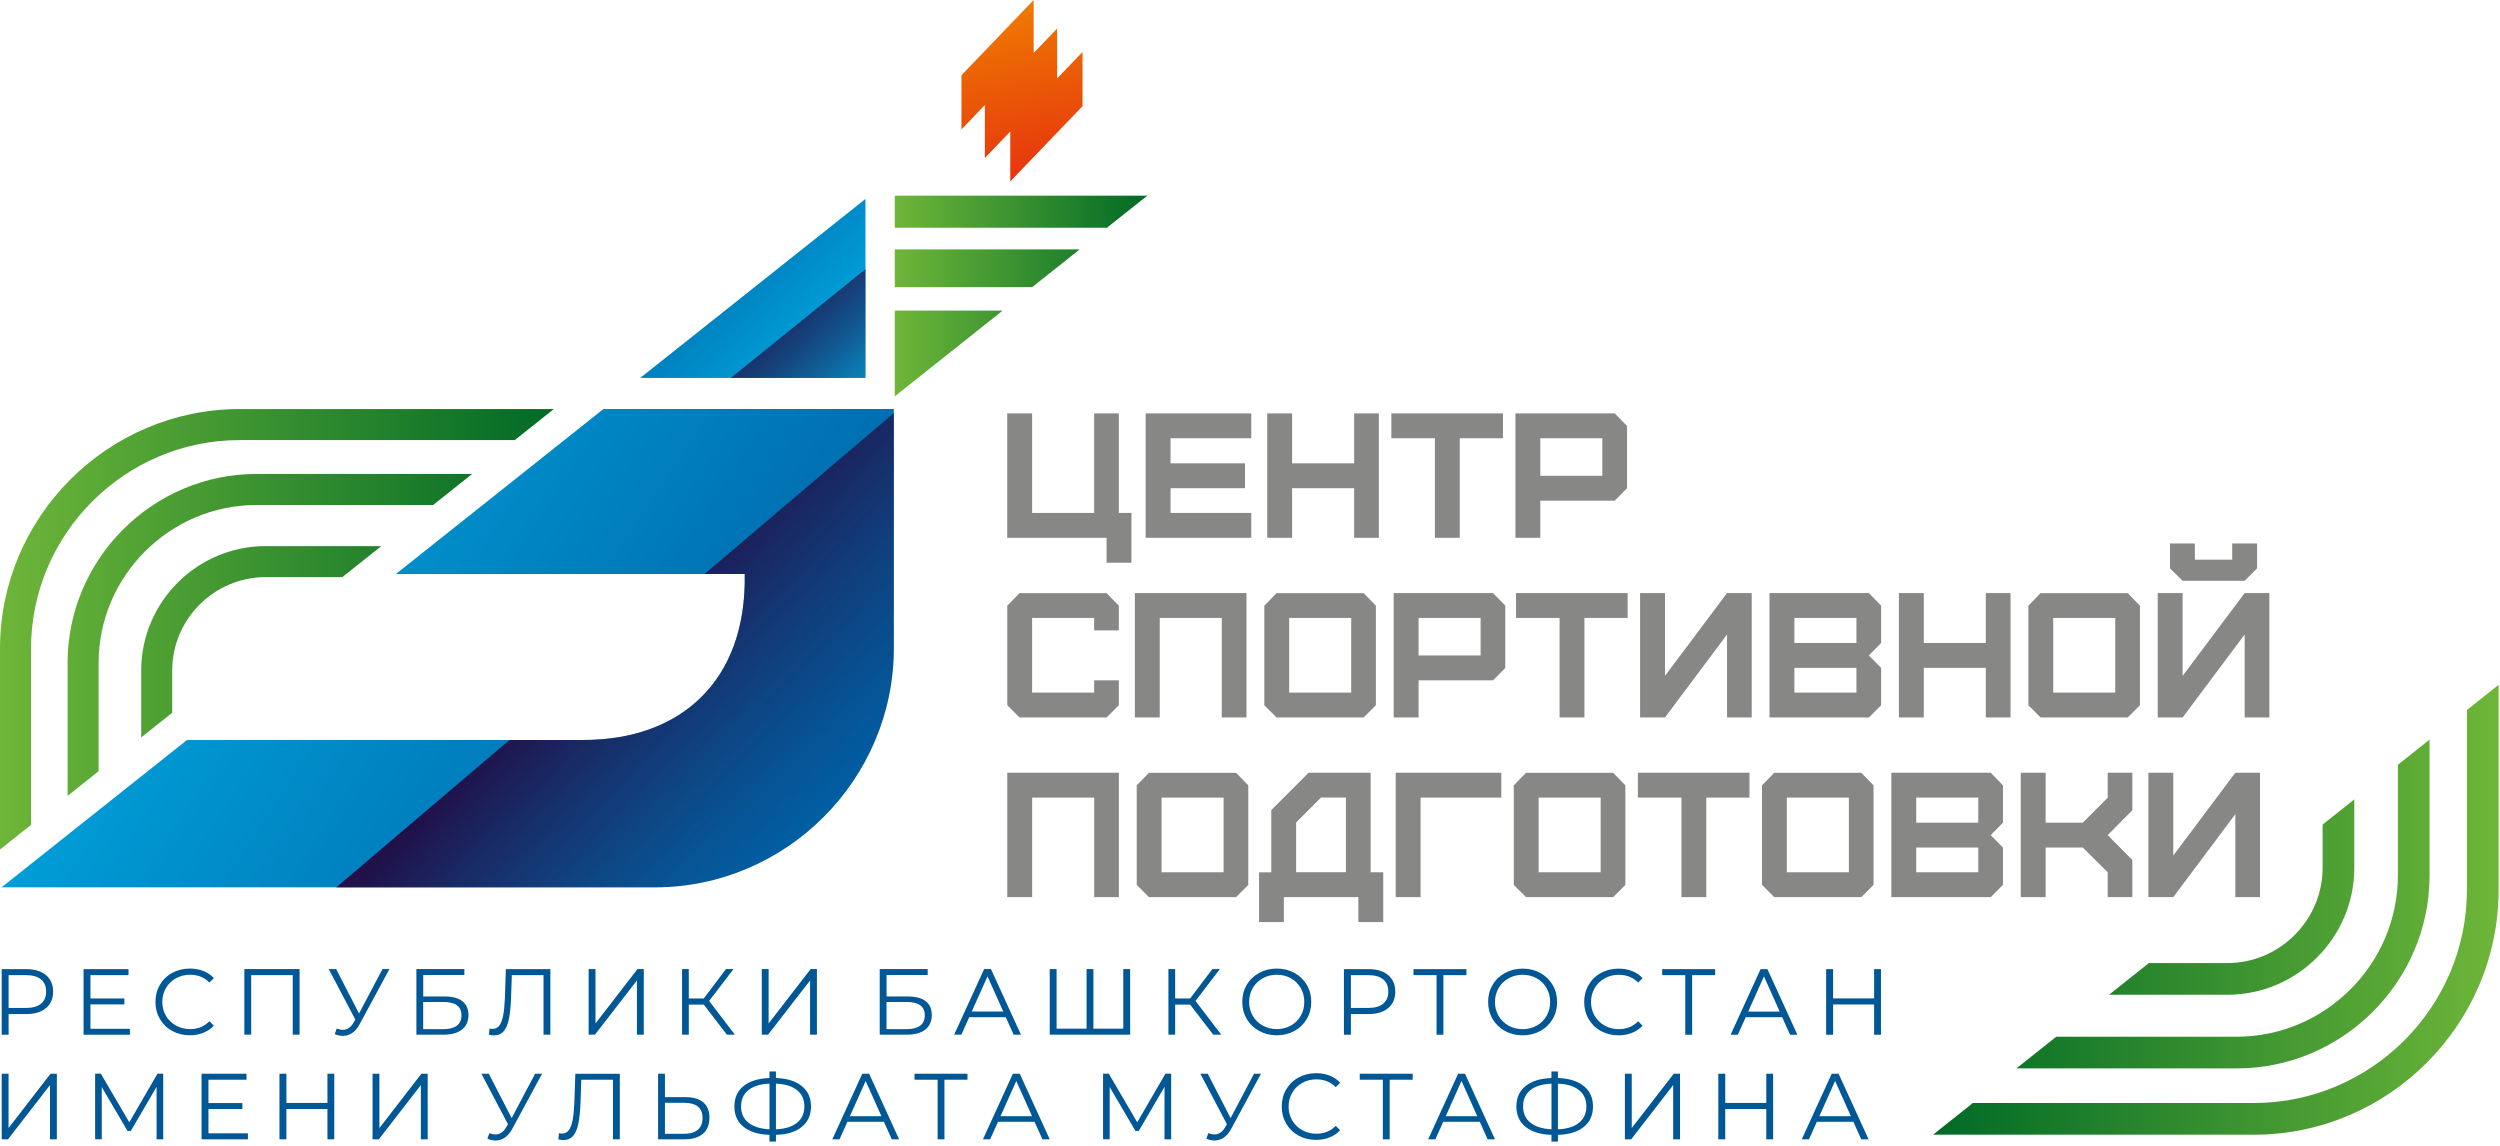 <?xml version="1.0" encoding="UTF-8"?> <svg xmlns="http://www.w3.org/2000/svg" width="482" height="221" viewBox="0 0 482 221" fill="none"> <g clip-path="url(#clip0_37_163)"> <path d="M76.32 110.67L116.34 78.86H172.33V124.97C172.33 150.33 151.58 171.08 126.22 171.08H0.3L36.05 142.67H112.53C130.98 142.67 143.97 131.52 143.59 110.67H76.32Z" fill="url(#paint0_linear_37_163)"></path> <path d="M135.852 110.67L172.33 79.64V124.97C172.33 150.33 151.58 171.08 126.22 171.08H64.835L98.233 142.67H112.53C130.98 142.67 143.97 131.52 143.59 110.67H135.852Z" fill="url(#paint1_linear_37_163)"></path> <path d="M203.81 15.12L208.71 10.02V20.47L194.78 34.97V25.36L189.88 30.46V20.25L185.37 24.95V14.51L199.29 0V10.21L203.81 5.5V15.12Z" fill="url(#paint2_linear_37_163)"></path> <path d="M419.01 172.97L430.97 156.97V172.97H435.73V148.98H430.97L419.01 164.95V148.98H414.21V172.97H419.01ZM394.4 172.97V163.41H401.56L406.36 168.17V172.97H411.12V165.81L406.36 161.01L411.12 156.21V148.98H406.36V153.81L401.56 158.61H394.4V148.98H389.6V172.97H394.4ZM383.81 172.97L386.17 170.61V163.41L383.81 161.01L386.17 158.61V151.41L383.81 148.98H364.65V172.97H383.81ZM369.45 158.61V153.78H381.41V158.61H369.45ZM369.45 168.17V163.41H381.41V168.17H369.45ZM358.86 172.97L361.22 170.61V151.42L358.86 148.99H342.07L339.71 151.42V170.61L342.07 172.97H358.86ZM344.5 168.17V153.78H356.46V168.17H344.5ZM328.97 172.97V153.78H337.3V148.98H315.78V153.78H324.18V172.97H328.98H328.97ZM311.01 172.97L313.37 170.61V151.42L311.01 148.99H294.22L291.86 151.42V170.61L294.22 172.97H311.01ZM296.65 168.17V153.78H308.61V168.17H296.65ZM273.89 172.97V153.78H289.45V148.98H269.09V172.97H273.89ZM247.53 177.77V172.97H261.89V177.77H266.69V168.17H264.26V148.98H252.3L245.1 156.18V168.18H242.74V177.78H247.54L247.53 177.77ZM249.89 168.17V158.57L254.69 153.77H259.49V168.16H249.89V168.17ZM238.31 172.97L240.67 170.61V151.42L238.31 148.99H221.52L219.16 151.42V170.61L221.52 172.97H238.31ZM223.95 168.17V153.78H235.91V168.17H223.95ZM199 172.97V153.78H210.96V172.97H215.72V148.98H194.2V172.97H199ZM420.81 138.33L432.77 122.33V138.33H437.53V114.34H432.77L420.81 130.31V114.34H416.01V138.33H420.81ZM418.38 109.58L420.81 111.98H432.77L435.17 109.58V104.78H430.37V107.9H423.17V104.78H418.37V109.58H418.38ZM410.22 138.33L412.58 135.97V116.78L410.22 114.35H393.43L391.07 116.78V135.97L393.43 138.33H410.22ZM395.86 133.53V119.14H407.82V133.53H395.86ZM370.91 138.33V128.77H382.87V138.33H387.63V114.34H382.87V123.97H370.91V114.34H366.11V138.33H370.91ZM360.32 138.33L362.68 135.97V128.77L360.32 126.37L362.68 123.97V116.77L360.32 114.34H341.16V138.33H360.32ZM345.96 123.97V119.14H357.92V123.97H345.96ZM345.96 133.53V128.77H357.92V133.53H345.96ZM321.01 138.33L332.97 122.33V138.33H337.73V114.34H332.97L321.01 130.31V114.34H316.21V138.33H321.01ZM305.48 138.33V119.14H313.81V114.34H292.29V119.14H300.69V138.33H305.49H305.48ZM273.5 138.33V131.17H287.86L290.22 128.77V116.77L287.86 114.34H268.7V138.33H273.5ZM273.5 126.37V119.14H285.46V126.37H273.5ZM262.91 138.33L265.27 135.97V116.78L262.91 114.35H246.12L243.76 116.78V135.97L246.12 138.33H262.91ZM248.55 133.53V119.14H260.51V133.53H248.55ZM223.6 138.33V119.14H235.56V138.33H240.32V114.34H218.8V138.33H223.6ZM213.35 138.33L215.71 135.97V131.17H210.95V133.53H198.99V119.14H210.95V121.54H215.71V116.78L213.35 114.35H196.56L194.2 116.78V135.97L196.56 138.33H213.35ZM296.97 103.69V96.53H311.33L313.69 94.13V82.13L311.33 79.7H292.17V103.69H296.97ZM296.97 91.73V84.5H308.93V91.73H296.97ZM281.44 103.69V84.5H289.77V79.7H268.25V84.5H276.65V103.69H281.45H281.44ZM249.12 103.69V94.13H261.08V103.69H265.84V79.7H261.08V89.33H249.12V79.7H244.32V103.69H249.12ZM241.24 103.69V98.89H225.68V94.13H240.04V89.33H225.68V84.5H241.24V79.7H220.88V103.69H241.24ZM218.14 108.49V98.89H215.71V79.7H210.95V98.89H198.99V79.7H194.19V103.69H213.35V108.49H218.15H218.14Z" fill="#878786"></path> <path d="M49.46 97.36H83.51L91.03 91.38H49.46C39.44 91.38 30.33 95.48 23.73 102.08C17.13 108.68 13.03 117.79 13.03 127.81V153.44L19.01 148.69V127.81C19.01 119.44 22.44 111.83 27.96 106.31C33.48 100.79 41.09 97.36 49.46 97.36Z" fill="url(#paint3_linear_37_163)"></path> <path d="M51.19 111.27H66L73.52 105.29H51.19C44.6 105.29 38.6 107.99 34.26 112.33C29.92 116.67 27.22 122.67 27.22 129.26V142.17L33.2 137.42V129.26C33.2 124.32 35.23 119.82 38.49 116.56C41.75 113.3 46.25 111.27 51.19 111.27Z" fill="url(#paint4_linear_37_163)"></path> <path d="M46.2 84.85H99.25L106.77 78.87H46.2C33.49 78.87 21.94 84.07 13.57 92.44C5.2 100.81 0 112.36 0 125.07V163.79L5.98 159.04V125.07C5.98 114.02 10.51 103.96 17.8 96.67C25.09 89.38 35.14 84.85 46.2 84.85Z" fill="url(#paint5_linear_37_163)"></path> <path d="M213.41 43.91L221.2 37.72H172.51V43.91H213.41Z" fill="url(#paint6_linear_37_163)"></path> <path d="M193.317 59.88L172.52 76.41H172.51V59.88H193.317Z" fill="url(#paint7_linear_37_163)"></path> <path d="M199.003 55.36H172.51V48.09H208.15L199.003 55.36Z" fill="url(#paint8_linear_37_163)"></path> <path d="M356.85 215.2L353.81 208.41L350.77 215.2H356.84H356.85ZM357.34 216.28H350.29L348.77 219.66H347.38L353.16 207.01H354.48L360.26 219.66H358.85L357.33 216.28H357.34ZM341.86 207.01V219.66H340.54V213.82H332.63V219.66H331.29V207.01H332.63V212.65H340.54V207.01H341.86ZM313.28 207.01H314.6V217.49L322.7 207.01H323.91V219.66H322.59V209.2L314.49 219.66H313.28V207.01ZM293.65 213.32C293.65 214.67 294.13 215.72 295.09 216.47C296.05 217.22 297.39 217.64 299.13 217.73V208.93C297.37 209 296.02 209.41 295.07 210.17C294.12 210.92 293.65 211.97 293.65 213.32ZM300.37 217.73C302.12 217.66 303.47 217.24 304.42 216.48C305.37 215.72 305.85 214.67 305.85 213.32C305.85 211.97 305.37 210.92 304.41 210.16C303.45 209.4 302.11 208.99 300.37 208.93V217.73ZM307.13 213.32C307.13 214.99 306.54 216.31 305.35 217.27C304.16 218.23 302.5 218.74 300.37 218.8V220.1H299.12V218.8C296.99 218.73 295.33 218.22 294.14 217.26C292.95 216.31 292.36 215 292.36 213.32C292.36 211.64 292.95 210.33 294.14 209.38C295.33 208.43 296.99 207.92 299.12 207.84V206.58H300.37V207.84C302.49 207.91 304.15 208.43 305.34 209.38C306.53 210.34 307.13 211.65 307.13 213.31V213.32ZM284.82 215.2L281.78 208.41L278.74 215.2H284.81H284.82ZM285.31 216.28H278.26L276.74 219.66H275.35L281.13 207.01H282.45L288.23 219.66H286.82L285.3 216.28H285.31ZM272.38 208.17H267.93V219.66H266.61V208.17H262.16V207.01H272.37V208.17H272.38ZM253.74 219.77C252.49 219.77 251.36 219.49 250.35 218.94C249.34 218.39 248.56 217.62 247.98 216.64C247.41 215.66 247.12 214.56 247.12 213.34C247.12 212.12 247.41 211.02 247.98 210.04C248.55 209.06 249.34 208.29 250.36 207.74C251.37 207.19 252.5 206.91 253.76 206.91C254.7 206.91 255.57 207.07 256.36 207.38C257.16 207.69 257.83 208.15 258.38 208.75L257.53 209.6C256.54 208.6 255.3 208.1 253.79 208.1C252.79 208.1 251.88 208.33 251.06 208.79C250.24 209.25 249.6 209.87 249.14 210.67C248.68 211.47 248.44 212.36 248.44 213.34C248.44 214.32 248.67 215.22 249.14 216.01C249.6 216.81 250.25 217.43 251.06 217.89C251.88 218.35 252.79 218.58 253.79 218.58C255.31 218.58 256.55 218.07 257.53 217.06L258.38 217.91C257.83 218.51 257.15 218.97 256.35 219.29C255.55 219.61 254.68 219.77 253.74 219.77ZM243.12 207.01L237.37 217.65C236.96 218.41 236.48 218.97 235.93 219.34C235.38 219.71 234.78 219.89 234.13 219.89C233.65 219.89 233.13 219.78 232.58 219.55L232.96 218.47C233.39 218.64 233.79 218.72 234.15 218.72C234.98 218.72 235.66 218.27 236.19 217.36L236.55 216.75L231.42 207.01H232.85L237.26 215.57L241.78 207.01H243.12ZM225.8 207.01V219.66H224.52V209.54L219.55 218.05H218.92L213.95 209.59V219.65H212.67V207H213.77L219.26 216.38L224.7 207H225.8V207.01ZM198.98 215.2L195.94 208.41L192.9 215.2H198.97H198.98ZM199.47 216.28H192.42L190.9 219.66H189.51L195.29 207.01H196.61L202.39 219.66H200.98L199.46 216.28H199.47ZM186.54 208.17H182.09V219.66H180.77V208.17H176.32V207.01H186.53V208.17H186.54ZM169.94 215.2L166.9 208.41L163.86 215.2H169.93H169.94ZM170.43 216.28H163.38L161.86 219.66H160.47L166.25 207.01H167.57L173.35 219.66H171.94L170.42 216.28H170.43ZM142.88 213.32C142.88 214.67 143.36 215.72 144.32 216.47C145.28 217.22 146.62 217.64 148.36 217.73V208.93C146.6 209 145.25 209.41 144.3 210.17C143.35 210.92 142.88 211.97 142.88 213.32ZM149.6 217.73C151.35 217.66 152.7 217.24 153.65 216.48C154.6 215.72 155.08 214.67 155.08 213.32C155.08 211.97 154.6 210.92 153.64 210.16C152.68 209.4 151.34 208.99 149.6 208.93V217.73ZM156.36 213.32C156.36 214.99 155.77 216.31 154.58 217.27C153.39 218.23 151.73 218.74 149.6 218.8V220.1H148.35V218.8C146.22 218.73 144.56 218.22 143.37 217.26C142.18 216.31 141.59 215 141.59 213.32C141.59 211.64 142.18 210.33 143.37 209.38C144.56 208.43 146.22 207.92 148.35 207.84V206.58H149.6V207.84C151.72 207.91 153.38 208.43 154.57 209.38C155.76 210.34 156.36 211.65 156.36 213.31V213.32ZM131.87 218.6C133.04 218.6 133.93 218.34 134.54 217.82C135.15 217.3 135.45 216.54 135.45 215.53C135.45 213.59 134.26 212.62 131.87 212.62H128.2V218.6H131.87ZM132.18 211.53C133.67 211.53 134.82 211.87 135.6 212.54C136.39 213.21 136.78 214.2 136.78 215.5C136.78 216.8 136.36 217.89 135.52 218.6C134.68 219.3 133.48 219.66 131.9 219.66H126.88V207.01H128.2V211.53H132.18ZM119.5 207.01V219.66H118.18V208.17H112.07L111.93 212.4C111.87 214.15 111.73 215.55 111.51 216.62C111.29 217.69 110.95 218.48 110.49 219.01C110.03 219.53 109.42 219.8 108.66 219.8C108.33 219.8 108 219.76 107.65 219.67L107.76 218.48C107.96 218.53 108.16 218.55 108.36 218.55C108.89 218.55 109.32 218.34 109.65 217.92C109.98 217.5 110.23 216.84 110.4 215.96C110.57 215.07 110.68 213.9 110.74 212.45L110.92 207.03H119.5V207.01ZM104.51 207.01L98.76 217.65C98.35 218.41 97.87 218.97 97.32 219.34C96.77 219.71 96.17 219.89 95.52 219.89C95.04 219.89 94.52 219.78 93.97 219.55L94.35 218.47C94.78 218.64 95.18 218.72 95.54 218.72C96.37 218.72 97.05 218.27 97.58 217.36L97.94 216.75L92.81 207.01H94.24L98.65 215.57L103.17 207.01H104.51ZM71.83 207.01H73.15V217.49L81.25 207.01H82.46V219.66H81.14V209.2L73.04 219.66H71.83V207.01ZM64.45 207.01V219.66H63.13V213.82H55.22V219.66H53.88V207.01H55.22V212.65H63.13V207.01H64.45ZM47.8 218.5V219.66H38.86V207.01H47.53V208.17H40.19V212.67H46.73V213.81H40.19V218.51H47.8V218.5ZM31.47 207.01V219.66H30.19V209.54L25.22 218.05H24.59L19.62 209.59V219.65H18.34V207H19.44L24.93 216.38L30.37 207H31.47V207.01ZM0.33 207.01H1.65V217.49L9.75 207.01H10.96V219.66H9.64V209.2L1.54 219.66H0.33V207.01ZM362.65 186.85V199.5H361.33V193.66H353.42V199.5H352.08V186.85H353.42V192.49H361.33V186.85H362.65ZM343.13 195.04L340.09 188.25L337.05 195.04H343.12H343.13ZM343.62 196.12H336.57L335.05 199.5H333.66L339.44 186.85H340.76L346.54 199.5H345.13L343.61 196.12H343.62ZM330.69 188.01H326.24V199.5H324.92V188.01H320.47V186.85H330.68V188.01H330.69ZM312.05 199.61C310.8 199.61 309.67 199.33 308.66 198.78C307.65 198.23 306.87 197.46 306.29 196.48C305.72 195.5 305.43 194.4 305.43 193.18C305.43 191.96 305.72 190.86 306.29 189.88C306.86 188.9 307.65 188.13 308.67 187.58C309.68 187.03 310.81 186.75 312.07 186.75C313.01 186.75 313.88 186.91 314.67 187.22C315.47 187.53 316.14 187.99 316.69 188.59L315.84 189.44C314.85 188.44 313.61 187.94 312.1 187.94C311.1 187.94 310.19 188.17 309.37 188.63C308.55 189.09 307.91 189.71 307.45 190.51C306.99 191.31 306.75 192.2 306.75 193.18C306.75 194.16 306.98 195.06 307.45 195.85C307.91 196.65 308.56 197.27 309.37 197.73C310.19 198.19 311.1 198.42 312.1 198.42C313.62 198.42 314.86 197.91 315.84 196.9L316.69 197.75C316.14 198.35 315.46 198.81 314.66 199.13C313.86 199.45 312.99 199.61 312.05 199.61ZM293.57 198.42C294.57 198.42 295.47 198.19 296.28 197.74C297.09 197.29 297.72 196.66 298.18 195.86C298.64 195.06 298.87 194.16 298.87 193.18C298.87 192.2 298.64 191.3 298.18 190.5C297.72 189.7 297.09 189.07 296.28 188.62C295.47 188.17 294.57 187.94 293.57 187.94C292.57 187.94 291.66 188.17 290.85 188.62C290.04 189.07 289.4 189.7 288.93 190.5C288.47 191.3 288.23 192.2 288.23 193.18C288.23 194.16 288.46 195.06 288.93 195.86C289.39 196.66 290.03 197.29 290.85 197.74C291.66 198.19 292.57 198.42 293.57 198.42ZM293.57 199.61C292.32 199.61 291.18 199.33 290.16 198.77C289.14 198.21 288.35 197.44 287.77 196.47C287.2 195.49 286.91 194.4 286.91 193.18C286.91 191.96 287.2 190.87 287.77 189.89C288.34 188.91 289.14 188.15 290.16 187.59C291.18 187.03 292.31 186.75 293.57 186.75C294.83 186.75 295.95 187.03 296.96 187.58C297.97 188.13 298.76 188.9 299.34 189.88C299.92 190.86 300.21 191.96 300.21 193.18C300.21 194.4 299.92 195.5 299.34 196.48C298.76 197.46 297.97 198.23 296.96 198.78C295.95 199.33 294.82 199.61 293.57 199.61ZM282.74 188.01H278.29V199.5H276.97V188.01H272.52V186.85H282.73V188.01H282.74ZM263.81 194.33C265.06 194.33 266.02 194.06 266.68 193.51C267.34 192.96 267.67 192.19 267.67 191.19C267.67 190.19 267.34 189.38 266.68 188.83C266.02 188.28 265.06 188.01 263.81 188.01H260.45V194.33H263.81ZM263.85 186.85C265.46 186.85 266.73 187.24 267.64 188.01C268.56 188.78 269.01 189.84 269.01 191.19C269.01 192.54 268.55 193.6 267.64 194.36C266.72 195.13 265.46 195.51 263.85 195.51H260.45V199.5H259.11V186.85H263.84H263.85ZM246.17 198.41C247.17 198.41 248.07 198.18 248.88 197.73C249.69 197.28 250.32 196.65 250.78 195.85C251.24 195.05 251.47 194.15 251.47 193.17C251.47 192.19 251.24 191.29 250.78 190.49C250.32 189.69 249.69 189.06 248.88 188.61C248.07 188.16 247.17 187.93 246.17 187.93C245.17 187.93 244.26 188.16 243.45 188.61C242.64 189.06 242 189.69 241.53 190.49C241.07 191.29 240.83 192.19 240.83 193.17C240.83 194.15 241.06 195.05 241.53 195.85C241.99 196.65 242.63 197.28 243.45 197.73C244.26 198.18 245.17 198.41 246.17 198.41ZM246.17 199.6C244.92 199.6 243.78 199.32 242.76 198.76C241.74 198.2 240.95 197.43 240.37 196.46C239.8 195.48 239.51 194.39 239.51 193.17C239.51 191.95 239.8 190.86 240.37 189.88C240.94 188.9 241.74 188.14 242.76 187.58C243.78 187.02 244.91 186.74 246.17 186.74C247.43 186.74 248.55 187.02 249.56 187.57C250.57 188.12 251.36 188.89 251.94 189.87C252.52 190.85 252.81 191.95 252.81 193.17C252.81 194.39 252.52 195.49 251.94 196.47C251.36 197.45 250.57 198.22 249.56 198.77C248.55 199.32 247.42 199.6 246.17 199.6ZM229.46 193.69H226.57V199.49H225.27V186.84H226.57V192.51H229.46L233.74 186.84H235.19L230.49 192.98L235.46 199.49H233.92L229.46 193.69ZM217.89 186.84V199.49H202.39V186.84H203.71V198.33H209.49V186.84H210.81V198.33H216.57V186.84H217.89ZM193.43 195.03L190.39 188.24L187.35 195.03H193.42H193.43ZM193.92 196.11H186.87L185.35 199.49H183.96L189.74 186.84H191.06L196.84 199.49H195.43L193.91 196.11H193.92ZM174.76 198.42C175.93 198.42 176.81 198.2 177.41 197.75C178.01 197.3 178.3 196.64 178.3 195.76C178.3 194.88 178.01 194.25 177.42 193.82C176.84 193.39 175.95 193.18 174.75 193.18H170.92V198.42H174.75H174.76ZM169.61 186.84H178.86V187.98H170.93V192.12H175.07C176.56 192.12 177.7 192.43 178.48 193.04C179.26 193.65 179.65 194.55 179.65 195.71C179.65 196.87 179.23 197.86 178.39 198.51C177.55 199.16 176.35 199.49 174.78 199.49H169.61V186.84ZM146.87 186.84H148.19V197.32L156.29 186.84H157.5V199.49H156.18V189.03L148.08 199.49H146.87V186.84ZM135.69 193.69H132.8V199.49H131.5V186.84H132.8V192.51H135.69L139.97 186.84H141.42L136.72 192.98L141.69 199.49H140.15L135.69 193.69ZM113.49 186.84H114.81V197.32L122.91 186.84H124.12V199.49H122.8V189.03L114.7 199.49H113.49V186.84ZM106.11 186.84V199.49H104.79V188H98.68L98.54 192.23C98.48 193.98 98.34 195.38 98.12 196.45C97.9 197.52 97.56 198.31 97.1 198.83C96.64 199.35 96.03 199.62 95.27 199.62C94.94 199.62 94.61 199.58 94.26 199.49L94.37 198.3C94.57 198.35 94.77 198.37 94.97 198.37C95.5 198.37 95.93 198.16 96.26 197.74C96.59 197.32 96.84 196.66 97.01 195.78C97.18 194.89 97.29 193.72 97.35 192.27L97.53 186.85H106.11V186.84ZM85.43 198.42C86.6 198.42 87.48 198.2 88.08 197.75C88.68 197.3 88.97 196.64 88.97 195.76C88.97 194.88 88.68 194.25 88.09 193.82C87.51 193.39 86.62 193.18 85.42 193.18H81.59V198.42H85.42H85.43ZM80.28 186.84H89.53V187.98H81.6V192.12H85.74C87.23 192.12 88.37 192.43 89.15 193.04C89.93 193.65 90.32 194.55 90.32 195.71C90.32 196.87 89.9 197.86 89.06 198.51C88.22 199.16 87.02 199.49 85.45 199.49H80.28V186.84ZM75.08 186.84L69.33 197.48C68.92 198.24 68.44 198.8 67.89 199.17C67.34 199.54 66.74 199.72 66.09 199.72C65.61 199.72 65.09 199.61 64.54 199.38L64.92 198.3C65.35 198.47 65.75 198.55 66.11 198.55C66.94 198.55 67.62 198.1 68.15 197.19L68.51 196.58L63.38 186.84H64.81L69.22 195.4L73.74 186.84H75.08ZM57.76 186.84V199.49H56.44V188H48.43V199.49H47.11V186.84H57.75H57.76ZM36.59 199.6C35.34 199.6 34.21 199.32 33.2 198.77C32.19 198.22 31.41 197.45 30.83 196.47C30.26 195.49 29.97 194.39 29.97 193.17C29.97 191.95 30.26 190.85 30.83 189.87C31.4 188.89 32.19 188.12 33.21 187.57C34.22 187.02 35.35 186.74 36.61 186.74C37.55 186.74 38.42 186.9 39.21 187.21C40.01 187.52 40.68 187.98 41.23 188.58L40.38 189.43C39.39 188.43 38.15 187.93 36.64 187.93C35.64 187.93 34.73 188.16 33.91 188.62C33.09 189.08 32.45 189.7 31.99 190.5C31.53 191.3 31.29 192.19 31.29 193.17C31.29 194.15 31.52 195.05 31.99 195.84C32.45 196.64 33.1 197.26 33.91 197.72C34.73 198.18 35.64 198.41 36.64 198.41C38.16 198.41 39.4 197.9 40.38 196.89L41.23 197.74C40.68 198.34 40 198.8 39.2 199.12C38.4 199.44 37.53 199.6 36.59 199.6ZM25.05 198.34V199.5H16.11V186.85H24.78V188.01H17.44V192.51H23.98V193.65H17.44V198.35H25.05V198.34ZM5.04 194.33C6.29 194.33 7.25 194.06 7.91 193.51C8.57 192.96 8.9 192.19 8.9 191.19C8.9 190.19 8.57 189.38 7.91 188.83C7.25 188.28 6.29 188.01 5.04 188.01H1.66V194.33H5.02H5.04ZM5.08 186.85C6.69 186.85 7.96 187.24 8.87 188.01C9.79 188.78 10.24 189.84 10.24 191.19C10.24 192.54 9.78 193.6 8.87 194.36C7.95 195.13 6.69 195.51 5.08 195.51H1.66V199.5H0.33V186.85H5.06H5.08Z" fill="#005795"></path> <path d="M123.43 72.87L166.86 38.36L166.87 72.87H123.43Z" fill="url(#paint9_linear_37_163)"></path> <path d="M140.897 72.87L166.864 51.889L166.87 72.87H140.897Z" fill="url(#paint10_linear_37_163)"></path> <path d="M431.21 199.88H396.44L388.76 205.99H431.21C441.45 205.99 450.75 201.8 457.49 195.06C464.24 188.32 468.42 179.01 468.42 168.78V142.6L462.31 147.45V168.78C462.31 177.33 458.81 185.1 453.17 190.74C447.53 196.38 439.76 199.88 431.21 199.88Z" fill="url(#paint11_linear_37_163)"></path> <path d="M429.43 185.68H414.3L406.62 191.79H429.43C436.16 191.79 442.28 189.04 446.72 184.6C451.16 180.17 453.91 174.05 453.91 167.31V154.12L447.8 158.97V167.31C447.8 172.36 445.73 176.95 442.4 180.28C439.07 183.61 434.48 185.68 429.43 185.68Z" fill="url(#paint12_linear_37_163)"></path> <path d="M434.54 212.66H380.37L372.69 218.77H434.54C447.52 218.77 459.32 213.46 467.87 204.91C476.42 196.36 481.73 184.56 481.73 171.58V132.04L475.62 136.89V171.58C475.62 182.87 471 193.14 463.55 200.59C456.1 208.04 445.83 212.66 434.54 212.66Z" fill="url(#paint13_linear_37_163)"></path> </g> <defs> <linearGradient id="paint0_linear_37_163" x1="6.3" y1="72.05" x2="166.32" y2="177.88" gradientUnits="userSpaceOnUse"> <stop stop-color="#00B6EB"></stop> <stop offset="1" stop-color="#00569C"></stop> </linearGradient> <linearGradient id="paint1_linear_37_163" x1="116.5" y1="118.5" x2="194.5" y2="191" gradientUnits="userSpaceOnUse"> <stop stop-color="#211049"></stop> <stop offset="0.54" stop-color="#211049" stop-opacity="0"></stop> </linearGradient> <linearGradient id="paint2_linear_37_163" x1="193.47" y1="0.58" x2="200.61" y2="34.39" gradientUnits="userSpaceOnUse"> <stop stop-color="#EF7C00"></stop> <stop offset="1" stop-color="#E6330E"></stop> </linearGradient> <linearGradient id="paint3_linear_37_163" x1="0" y1="121.33" x2="106.77" y2="121.33" gradientUnits="userSpaceOnUse"> <stop stop-color="#6EB639"></stop> <stop offset="1" stop-color="#006A26"></stop> </linearGradient> <linearGradient id="paint4_linear_37_163" x1="0" y1="121.33" x2="106.77" y2="121.33" gradientUnits="userSpaceOnUse"> <stop stop-color="#6EB639"></stop> <stop offset="1" stop-color="#006A26"></stop> </linearGradient> <linearGradient id="paint5_linear_37_163" x1="0" y1="121.33" x2="106.77" y2="121.33" gradientUnits="userSpaceOnUse"> <stop stop-color="#6EB639"></stop> <stop offset="1" stop-color="#006A26"></stop> </linearGradient> <linearGradient id="paint6_linear_37_163" x1="172.51" y1="57.06" x2="221.2" y2="57.06" gradientUnits="userSpaceOnUse"> <stop stop-color="#6EB639"></stop> <stop offset="1" stop-color="#006A26"></stop> </linearGradient> <linearGradient id="paint7_linear_37_163" x1="172.51" y1="57.06" x2="221.2" y2="57.06" gradientUnits="userSpaceOnUse"> <stop stop-color="#6EB639"></stop> <stop offset="1" stop-color="#006A26"></stop> </linearGradient> <linearGradient id="paint8_linear_37_163" x1="172.51" y1="57.06" x2="221.2" y2="57.06" gradientUnits="userSpaceOnUse"> <stop stop-color="#6EB639"></stop> <stop offset="1" stop-color="#006A26"></stop> </linearGradient> <linearGradient id="paint9_linear_37_163" x1="165.35" y1="75.42" x2="124.94" y2="35.81" gradientUnits="userSpaceOnUse"> <stop stop-color="#00B6EB"></stop> <stop offset="1" stop-color="#00569C"></stop> </linearGradient> <linearGradient id="paint10_linear_37_163" x1="114.583" y1="83.87" x2="185.955" y2="161.619" gradientUnits="userSpaceOnUse"> <stop stop-color="#211049"></stop> <stop offset="0.363" stop-color="#211049" stop-opacity="0"></stop> </linearGradient> <linearGradient id="paint11_linear_37_163" x1="481.72" y1="175.4" x2="372.69" y2="175.4" gradientUnits="userSpaceOnUse"> <stop stop-color="#6EB639"></stop> <stop offset="1" stop-color="#006A26"></stop> </linearGradient> <linearGradient id="paint12_linear_37_163" x1="481.72" y1="175.4" x2="372.69" y2="175.4" gradientUnits="userSpaceOnUse"> <stop stop-color="#6EB639"></stop> <stop offset="1" stop-color="#006A26"></stop> </linearGradient> <linearGradient id="paint13_linear_37_163" x1="481.72" y1="175.4" x2="372.69" y2="175.4" gradientUnits="userSpaceOnUse"> <stop stop-color="#6EB639"></stop> <stop offset="1" stop-color="#006A26"></stop> </linearGradient> <clipPath id="clip0_37_163"> <rect width="481.72" height="220.1" fill="white"></rect> </clipPath> </defs> </svg> 